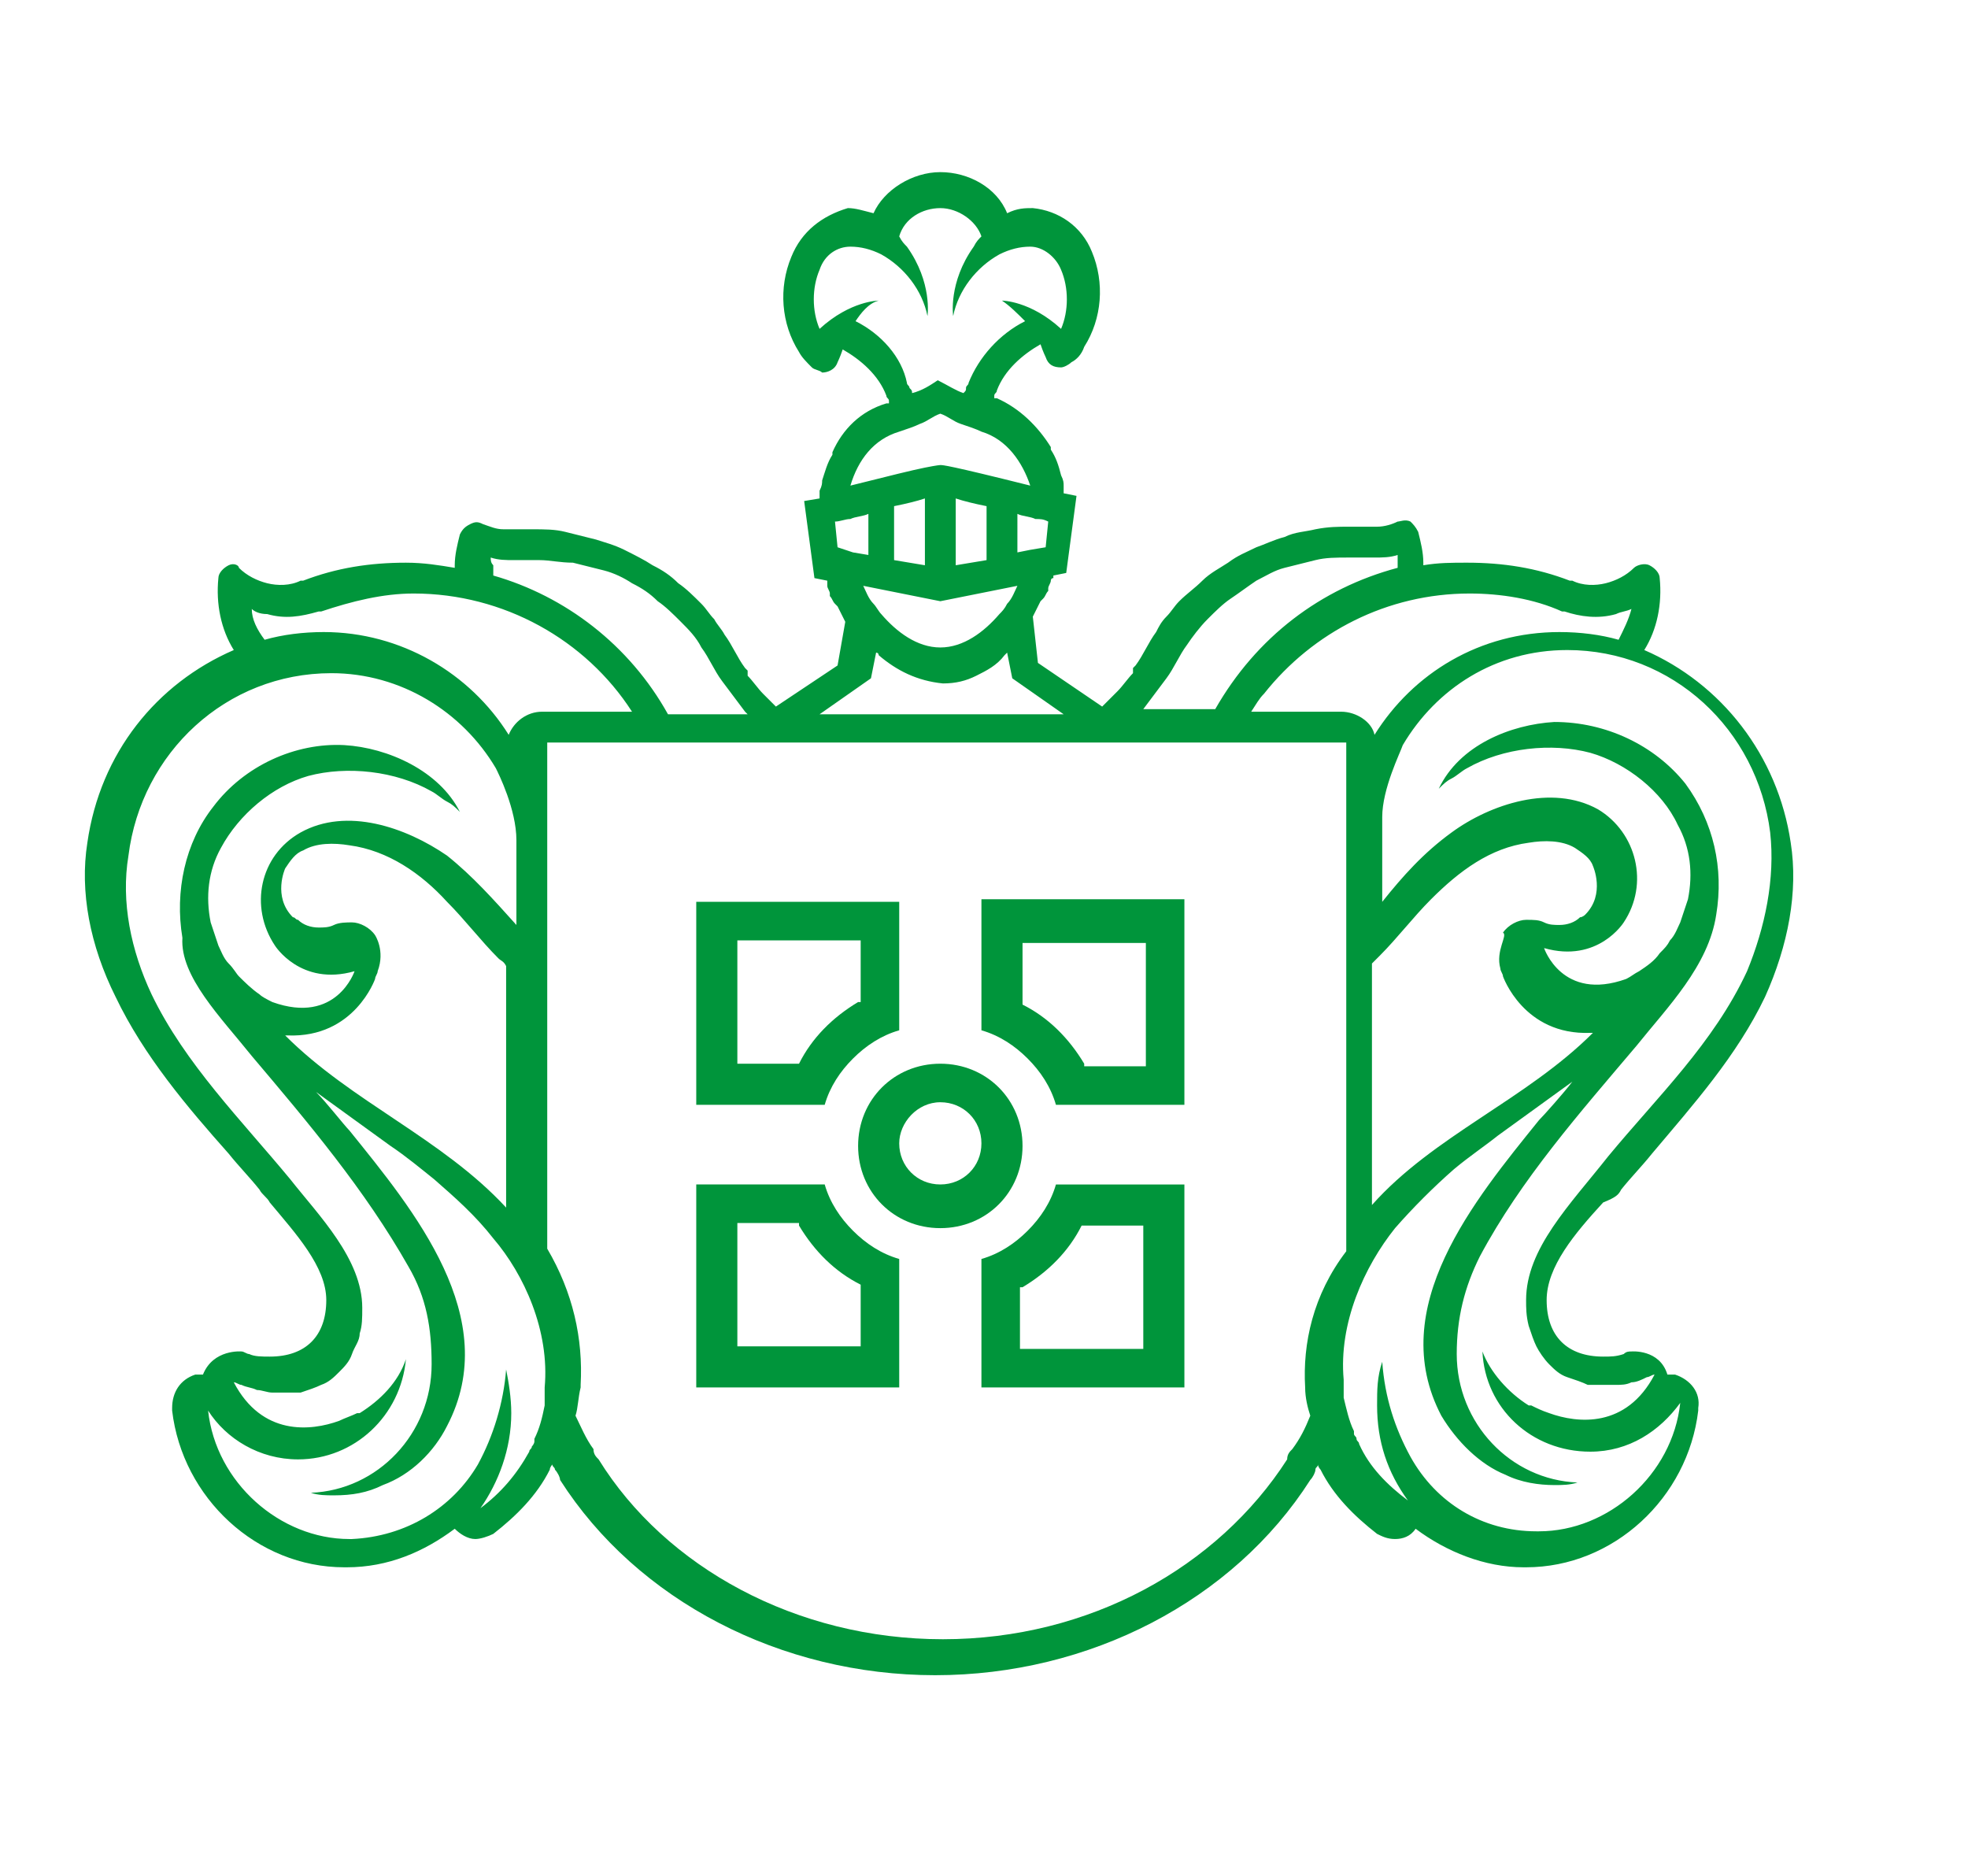<?xml version="1.0" encoding="UTF-8"?> <svg xmlns="http://www.w3.org/2000/svg" xmlns:xlink="http://www.w3.org/1999/xlink" version="1.1" id="Capa_1" x="0px" y="0px" width="76.6px" height="73px" viewBox="0 0 76.6 73" style="enable-background:new 0 0 76.6 73;" xml:space="preserve"> <style type="text/css"> .st0{fill:#00953B;} </style> <g> <path class="st0" d="M63.1,46.3c0.4-0.5,0.8-0.9,1.2-1.4c1.6-1.9,3.3-3.8,4.4-6.1c0.9-2,1.3-4.1,1-6c-0.5-3.4-2.7-6.2-5.7-7.5 c0.5-0.8,0.7-1.8,0.6-2.8l0,0c0-0.2-0.2-0.4-0.4-0.5c-0.2-0.1-0.5,0-0.6,0.1c-0.3,0.3-0.7,0.5-1.1,0.6c-0.4,0.1-0.9,0.1-1.3-0.1 l-0.1,0c-1.3-0.5-2.6-0.7-4-0.7c-0.6,0-1.1,0-1.7,0.1c0,0,0-0.1,0-0.1c0-0.4-0.1-0.8-0.2-1.2c-0.1-0.2-0.2-0.3-0.3-0.4 c-0.2-0.1-0.4,0-0.5,0c-0.2,0.1-0.5,0.2-0.8,0.2c-0.1,0-0.1,0-0.2,0c-0.3,0-0.6,0-0.9,0c-0.4,0-0.8,0-1.3,0.1 c-0.4,0.1-0.8,0.1-1.2,0.3c-0.4,0.1-0.8,0.3-1.1,0.4c-0.4,0.2-0.7,0.3-1.1,0.6c-0.3,0.2-0.7,0.4-1,0.7c-0.3,0.3-0.6,0.5-0.9,0.8 c-0.2,0.2-0.3,0.4-0.5,0.6c-0.2,0.2-0.3,0.4-0.4,0.6c-0.3,0.4-0.5,0.9-0.8,1.3c0,0-0.1,0.1-0.1,0.1c0,0,0,0,0,0.1c0,0,0,0,0,0.1 c0,0,0,0,0,0c-0.2,0.2-0.4,0.5-0.6,0.7c-0.2,0.2-0.4,0.4-0.6,0.6l-2.5-1.7L40.2,24c0.1-0.2,0.2-0.4,0.3-0.6l0.1-0.1 c0.1-0.1,0.1-0.2,0.2-0.3l0-0.1c0-0.1,0.1-0.2,0.1-0.3c0,0,0-0.1,0.1-0.1c0,0,0-0.1,0-0.1l0.5-0.1l0.4-3v0l-0.5-0.1 c0-0.1,0-0.2,0-0.3c0-0.1,0-0.2-0.1-0.4c-0.1-0.4-0.2-0.7-0.4-1c0,0,0,0,0-0.1c-0.5-0.8-1.2-1.5-2.1-1.9c0,0,0,0-0.1,0 c0,0,0-0.1,0-0.1c0-0.1,0.1-0.1,0.1-0.2c0.3-0.8,1-1.4,1.7-1.8c0.1,0.3,0.2,0.5,0.2,0.5c0.1,0.3,0.3,0.4,0.6,0.4 c0.1,0,0.3-0.1,0.4-0.2c0.2-0.1,0.4-0.3,0.5-0.6c0.7-1.1,0.8-2.5,0.3-3.7c-0.4-1-1.3-1.6-2.3-1.7c-0.3,0-0.6,0-1,0.2 c-0.4-1-1.5-1.6-2.6-1.6c-1.1,0-2.2,0.7-2.6,1.6c-0.4-0.1-0.7-0.2-1-0.2C32,8.4,31.2,9,30.8,10c-0.5,1.2-0.4,2.6,0.3,3.7 c0.1,0.2,0.3,0.4,0.5,0.6c0.1,0.1,0.3,0.1,0.4,0.2c0.2,0,0.5-0.1,0.6-0.4c0,0,0.1-0.2,0.2-0.5c0.7,0.4,1.4,1,1.7,1.8 c0,0.1,0.1,0.1,0.1,0.2c0,0,0,0.1,0,0.1c0,0,0,0-0.1,0c-1,0.3-1.7,1-2.1,1.9c0,0,0,0,0,0.1c-0.2,0.3-0.3,0.7-0.4,1 c0,0.1,0,0.2-0.1,0.4c0,0.1,0,0.2,0,0.3l-0.6,0.1v0l0.4,3l0.5,0.1c0,0,0,0.1,0,0.1c0,0,0,0.1,0,0.1c0,0.1,0.1,0.2,0.1,0.3l0,0.1 c0.1,0.1,0.1,0.2,0.2,0.3l0.1,0.1c0.1,0.2,0.2,0.4,0.3,0.6l-0.3,1.7l-2.4,1.6c-0.1-0.1-0.2-0.2-0.3-0.3c-0.1-0.1-0.1-0.1-0.2-0.2 c-0.2-0.2-0.4-0.5-0.6-0.7c0,0,0,0,0,0c0,0,0,0,0-0.1c0,0,0,0,0-0.1c0,0-0.1-0.1-0.1-0.1c-0.3-0.4-0.5-0.9-0.8-1.3 c-0.1-0.2-0.3-0.4-0.4-0.6c-0.2-0.2-0.3-0.4-0.5-0.6c-0.3-0.3-0.6-0.6-0.9-0.8c-0.3-0.3-0.6-0.5-1-0.7c-0.3-0.2-0.7-0.4-1.1-0.6 c-0.4-0.2-0.8-0.3-1.1-0.4c-0.4-0.1-0.8-0.2-1.2-0.3c-0.4-0.1-0.8-0.1-1.3-0.1c-0.3,0-0.5,0-0.9,0c-0.1,0-0.1,0-0.2,0 c-0.3,0-0.5-0.1-0.8-0.2c-0.2-0.1-0.3-0.1-0.5,0c-0.2,0.1-0.3,0.2-0.4,0.4c-0.1,0.4-0.2,0.8-0.2,1.2c0,0,0,0.1,0,0.1 c-0.6-0.1-1.2-0.2-1.9-0.2c-1.4,0-2.7,0.2-4,0.7l-0.1,0c-0.4,0.2-0.9,0.2-1.3,0.1c-0.4-0.1-0.8-0.3-1.1-0.6C9.3,22,9.1,21.9,8.9,22 c-0.2,0.1-0.4,0.3-0.4,0.5l0,0c-0.1,1,0.1,2,0.6,2.8c-3,1.3-5.2,4-5.7,7.5c-0.3,1.9,0.1,4,1.1,6c1.1,2.3,2.8,4.3,4.4,6.1 c0.4,0.5,0.8,0.9,1.2,1.4c0.1,0.2,0.3,0.3,0.4,0.5c1,1.2,2.2,2.5,2.2,3.8c0,1.4-0.8,2.2-2.2,2.2c-0.3,0-0.6,0-0.8-0.1 c-0.1,0-0.2-0.1-0.3-0.1v0c0,0-1.1-0.1-1.5,0.9c-0.1,0-0.2,0-0.3,0c-0.6,0.2-0.9,0.7-0.9,1.3l0,0.1c0.4,3.4,3.3,6.1,6.7,6.1h0.1 c1.6,0,3-0.6,4.2-1.5c0,0,0,0,0,0c0.2,0.2,0.5,0.4,0.8,0.4c0.2,0,0.5-0.1,0.7-0.2c0.9-0.7,1.7-1.5,2.2-2.5l0,0 c0-0.1,0.1-0.2,0.1-0.2c0,0.1,0.1,0.1,0.1,0.2c0.1,0.1,0.2,0.3,0.2,0.4c3,4.7,8.6,7.6,14.6,7.6c6,0,11.6-2.9,14.6-7.6 c0.1-0.1,0.2-0.3,0.2-0.4c0-0.1,0.1-0.1,0.1-0.2c0,0.1,0.1,0.2,0.1,0.2l0,0c0.5,1,1.3,1.8,2.2,2.5c0.2,0.1,0.4,0.2,0.7,0.2 c0.3,0,0.6-0.1,0.8-0.4c0,0,0,0,0,0c1.2,0.9,2.7,1.5,4.2,1.5h0.1c3.4,0,6.3-2.7,6.7-6.1l0-0.1c0.1-0.6-0.3-1.1-0.9-1.3 c-0.1,0-0.2,0-0.3,0c-0.3-1-1.4-0.9-1.4-0.9v0c-0.1,0-0.2,0-0.3,0.1c-0.3,0.1-0.5,0.1-0.8,0.1c-1.4,0-2.2-0.8-2.2-2.2 c0-1.3,1.1-2.6,2.2-3.8C62.9,46.6,63,46.5,63.1,46.3 M57.2,23.1c1.2,0,2.5,0.2,3.6,0.7l0.1,0c0.6,0.2,1.3,0.3,2,0.1 c0.2-0.1,0.4-0.1,0.6-0.2c-0.1,0.4-0.3,0.8-0.5,1.2c-0.7-0.2-1.5-0.3-2.3-0.3c-3.1,0-5.7,1.6-7.2,4c-0.1-0.5-0.7-0.9-1.3-0.9h-3.5 c0.2-0.3,0.3-0.5,0.5-0.7C51.1,24.6,54,23.1,57.2,23.1 M58.4,37.7c0,0.1,0.1,0.2,0.1,0.3c0,0,0.8,2.3,3.4,2.2c0,0,0.1,0,0.1,0 c0,0,0,0,0,0c-2.6,2.6-6.2,4-8.6,6.7v-9.4c0.1-0.1,0.2-0.2,0.3-0.3c0.7-0.7,1.3-1.5,2-2.2c1.1-1.1,2.3-2,3.8-2.2 c0.6-0.1,1.3-0.1,1.8,0.2c0.3,0.2,0.6,0.4,0.7,0.7c0,0,0.5,1.1-0.3,1.9c0,0-0.1,0.1-0.2,0.1c-0.2,0.2-0.5,0.3-0.8,0.3 c-0.2,0-0.4,0-0.6-0.1c-0.2-0.1-0.4-0.1-0.7-0.1c-0.3,0-0.7,0.2-0.9,0.5C58.7,36.4,58.2,37,58.4,37.7 M44.5,27.6 c0.3-0.4,0.6-0.8,0.9-1.2c0.3-0.4,0.5-0.9,0.8-1.3c0.2-0.3,0.5-0.7,0.8-1c0.3-0.3,0.6-0.6,0.9-0.8c0.3-0.2,0.7-0.5,1-0.7 c0.4-0.2,0.7-0.4,1.1-0.5c0.4-0.1,0.8-0.2,1.2-0.3c0.4-0.1,0.8-0.1,1.3-0.1c0.1,0,0.1,0,0.2,0c0.2,0,0.5,0,0.8,0 c0.3,0,0.6,0,0.9-0.1c0,0.1,0,0.1,0,0.2c0,0.1,0,0.2,0,0.3c-3,0.8-5.5,2.7-7.1,5.5h-2.9C44.4,27.7,44.4,27.6,44.5,27.6 M40.8,20.3 l-0.1,1l0,0h0v0l-0.6,0.1l-0.5,0.1V20c0.2,0.1,0.5,0.1,0.7,0.2C40.5,20.2,40.6,20.2,40.8,20.3 M36.6,23.4L36.6,23.4l3-0.6 c0,0,0,0,0,0c-0.1,0.2-0.2,0.5-0.4,0.7c-0.1,0.2-0.2,0.3-0.3,0.4c-0.6,0.7-1.4,1.3-2.3,1.3c-0.9,0-1.7-0.6-2.3-1.3 c-0.1-0.1-0.2-0.3-0.3-0.4c-0.2-0.2-0.3-0.5-0.4-0.7v0L36.6,23.4z M34.8,21.8v-2.1c0.5-0.1,0.9-0.2,1.2-0.3V22L34.8,21.8z M37.2,22 v-2.6c0.3,0.1,0.7,0.2,1.2,0.3v2.1L37.2,22z M33.3,12.5c0.2-0.3,0.5-0.7,0.9-0.8c0,0-1.1,0-2.3,1.1c-0.3-0.7-0.3-1.6,0-2.3 c0.2-0.6,0.7-0.9,1.2-0.9c0.4,0,0.8,0.1,1.2,0.3c0.9,0.5,1.6,1.4,1.8,2.4c0,0,0.2-1.3-0.8-2.7c-0.1-0.1-0.2-0.2-0.3-0.4 c0.2-0.7,0.9-1.1,1.6-1.1c0.7,0,1.4,0.5,1.6,1.1c-0.1,0.1-0.2,0.2-0.3,0.4c-1,1.4-0.8,2.7-0.8,2.7c0.2-1,0.9-1.9,1.8-2.4 c0.4-0.2,0.8-0.3,1.2-0.3c0.5,0,1,0.4,1.2,0.9c0.3,0.7,0.3,1.6,0,2.3c-1.2-1.1-2.3-1.1-2.3-1.1c0.3,0.2,0.6,0.5,0.9,0.8 c-1,0.5-1.8,1.4-2.2,2.4c0,0.1-0.1,0.1-0.1,0.2c0,0.1,0,0.1-0.1,0.2c-0.3-0.1-0.6-0.3-1-0.5h0c-0.3,0.2-0.6,0.4-1,0.5 c0-0.1,0-0.1-0.1-0.2c0-0.1-0.1-0.1-0.1-0.2C35.1,13.9,34.3,13,33.3,12.5 M35,16.8c0.3-0.1,0.6-0.2,0.8-0.3 c0.3-0.1,0.5-0.3,0.8-0.4c0.3,0.1,0.5,0.3,0.8,0.4c0.3,0.1,0.6,0.2,0.8,0.3c1,0.3,1.6,1.2,1.9,2.1c-3.2-0.8-3.4-0.8-3.5-0.8h0 c0,0-0.1,0-0.6,0.1c-0.5,0.1-1.3,0.3-2.9,0.7C33.4,17.9,34,17.1,35,16.8 M32.6,21.3L32.6,21.3L32.6,21.3L32.6,21.3l-0.1-1 c0.2,0,0.4-0.1,0.6-0.1c0.2-0.1,0.5-0.1,0.7-0.2v1.6l-0.6-0.1L32.6,21.3z M33.9,26.4l0.2-1c0,0,0.1,0,0.1,0.1 c0.7,0.6,1.5,1,2.5,1.1h0c0.5,0,0.9-0.1,1.3-0.3c0.4-0.2,0.8-0.4,1.1-0.8c0,0,0,0,0.1-0.1l0.2,1l2,1.4h-9.5L33.9,26.4z M19.1,21.7 c0.3,0.1,0.6,0.1,0.9,0.1c0.3,0,0.5,0,0.8,0c0.1,0,0.1,0,0.2,0c0.4,0,0.8,0.1,1.3,0.1c0.4,0.1,0.8,0.2,1.2,0.3 c0.4,0.1,0.8,0.3,1.1,0.5c0.4,0.2,0.7,0.4,1,0.7c0.3,0.2,0.6,0.5,0.9,0.8c0.3,0.3,0.6,0.6,0.8,1c0.3,0.4,0.5,0.9,0.8,1.3 c0.3,0.4,0.6,0.8,0.9,1.2c0,0,0.1,0.1,0.1,0.1H26c0,0,0,0,0,0.1c0,0,0,0,0-0.1h0c-1.5-2.7-4-4.6-6.8-5.4c0-0.1,0-0.3,0-0.4 C19.1,21.9,19.1,21.8,19.1,21.7 M10.4,23.9c0.7,0.2,1.3,0.1,2-0.1l0.1,0c1.2-0.4,2.4-0.7,3.6-0.7c3.5,0,6.7,1.8,8.5,4.6h-3.5 c-0.6,0-1.1,0.4-1.3,0.9c-1.5-2.4-4.2-4-7.2-4c-0.8,0-1.6,0.1-2.3,0.3c-0.3-0.4-0.5-0.8-0.5-1.2C9.9,23.8,10.1,23.9,10.4,23.9 M21.2,54c0,0.1,0,0.2,0,0.3c0,0,0,0,0,0.1c0,0.1,0,0.2,0,0.3c0,0,0,0,0,0c-0.1,0.5-0.2,0.9-0.4,1.3c0,0,0,0,0,0.1 c0,0.1-0.1,0.2-0.1,0.2c0,0.1-0.1,0.1-0.1,0.2c-0.5,0.9-1.1,1.6-1.9,2.2c0.7-1,1.2-2.3,1.2-3.7c0-0.6-0.1-1.2-0.2-1.7l0,0 c-0.1,1.3-0.5,2.6-1.1,3.7l0,0c-1,1.7-2.8,2.8-4.9,2.9h-0.1c-2.7,0-5.2-2.2-5.5-5l0,0l0,0c0,0,0,0,0,0c0.7,1.1,2,1.9,3.5,1.9 c2.2,0,4-1.7,4.2-3.9c-0.3,0.9-1,1.6-1.8,2.1c0,0,0,0-0.1,0c-0.2,0.1-0.5,0.2-0.7,0.3c-1.1,0.4-3,0.6-4.1-1.5 c0.1,0,0.2,0.1,0.3,0.1c0.2,0.1,0.4,0.1,0.6,0.2c0.2,0,0.4,0.1,0.6,0.1c0.2,0,0.4,0,0.6,0c0.1,0,0.2,0,0.3,0c0.1,0,0.1,0,0.2,0 c0.3-0.1,0.6-0.2,0.8-0.3c0.3-0.1,0.5-0.3,0.7-0.5c0.2-0.2,0.4-0.4,0.5-0.7c0.1-0.3,0.3-0.5,0.3-0.8c0.1-0.3,0.1-0.6,0.1-1 c0-1.9-1.7-3.6-2.8-5c-1.9-2.3-4.1-4.5-5.4-7.2c-0.8-1.7-1.2-3.6-0.9-5.4c0.5-4,3.8-7.1,7.9-7.1c2.7,0,5.1,1.5,6.4,3.7 c0.1,0.2,0.8,1.6,0.8,2.8v3.3c0,0,0,0,0,0c-0.9-1-1.7-1.9-2.7-2.7c-1.6-1.1-3.9-1.9-5.7-0.9c-1.6,0.9-2,2.9-1,4.4c0,0,1,1.6,3.1,1 c0,0-0.7,2.1-3.2,1.2c-0.2-0.1-0.4-0.2-0.5-0.3c-0.3-0.2-0.6-0.5-0.8-0.7c-0.1-0.1-0.2-0.3-0.4-0.5c-0.2-0.2-0.3-0.5-0.4-0.7 c-0.1-0.3-0.2-0.6-0.3-0.9c-0.2-1-0.1-2,0.4-2.9c0.7-1.3,2-2.4,3.4-2.8c1.5-0.4,3.4-0.2,4.8,0.6c0.2,0.1,0.4,0.3,0.6,0.4 c0.2,0.1,0.3,0.2,0.5,0.4c-0.8-1.6-2.8-2.5-4.5-2.6c-1.9-0.1-3.9,0.8-5.1,2.4c-1.1,1.4-1.5,3.3-1.2,5.1C7,38,8.6,39.6,9.8,41.1 c2.2,2.6,4.4,5.2,6.1,8.2c0.7,1.2,0.9,2.4,0.9,3.8c0,2.7-2.1,4.9-4.7,5h0c0.3,0.1,0.6,0.1,0.9,0.1c0.7,0,1.3-0.1,1.9-0.4 c1.1-0.4,2-1.3,2.5-2.3c2.2-4.2-1.3-8.4-3.8-11.5c-0.2-0.2-0.9-1.1-1.3-1.5l2.9,2.1c0.6,0.4,1.2,0.9,1.7,1.3 c0.8,0.7,1.6,1.4,2.3,2.3C20.4,49.6,21.4,51.8,21.2,54 M14.6,36.4c-0.2-0.3-0.6-0.5-0.9-0.5c-0.2,0-0.5,0-0.7,0.1 c-0.2,0.1-0.4,0.1-0.6,0.1c-0.3,0-0.6-0.1-0.8-0.3c-0.1,0-0.1-0.1-0.2-0.1c-0.8-0.8-0.3-1.9-0.3-1.9c0.2-0.3,0.4-0.6,0.7-0.7 c0.5-0.3,1.2-0.3,1.8-0.2c1.5,0.2,2.8,1.1,3.8,2.2c0.7,0.7,1.3,1.5,2,2.2c0.1,0.1,0.2,0.1,0.3,0.3v9.4c-2.5-2.7-6-4.1-8.6-6.7 c0,0,0,0,0,0c0,0,0.1,0,0.1,0c2.6,0.1,3.4-2.2,3.4-2.2c0-0.1,0.1-0.2,0.1-0.3C15,37,14.6,36.4,14.6,36.4 M50.8,54 C50.8,54.1,50.8,54.1,50.8,54c0,0.4,0.1,0.8,0.2,1.1v0c-0.2,0.5-0.4,0.9-0.7,1.3c-0.1,0.1-0.2,0.2-0.2,0.4c-2.7,4.2-7.7,7-13.4,7 c-5.7,0-10.8-2.8-13.4-7c-0.1-0.1-0.2-0.2-0.2-0.4c-0.3-0.4-0.5-0.9-0.7-1.3v0c0.1-0.3,0.1-0.7,0.2-1.1c0,0,0,0,0-0.1 c0.1-1.8-0.3-3.6-1.3-5.3c0,0,0,0,0,0V28.9h5.6c0,0,0,0,0,0h19.9c0,0,0,0,0,0h5.6v19.8c0,0,0,0,0,0C51.1,50.4,50.7,52.3,50.8,54 M59.4,50.6c0,0.3,0,0.6,0.1,1c0.1,0.3,0.2,0.6,0.3,0.8c0.1,0.2,0.3,0.5,0.5,0.7c0.2,0.2,0.4,0.4,0.7,0.5c0.3,0.1,0.6,0.2,0.8,0.3 c0.1,0,0.1,0,0.2,0c0.1,0,0.2,0,0.3,0c0.2,0,0.4,0,0.6,0c0.2,0,0.4,0,0.6-0.1c0.2,0,0.4-0.1,0.6-0.2c0.1,0,0.2-0.1,0.3-0.1 c-1.1,2.1-3,1.9-4.1,1.5c-0.3-0.1-0.5-0.2-0.7-0.3c0,0-0.1,0-0.1,0c-0.8-0.5-1.5-1.3-1.8-2.1c0.1,2.2,1.9,3.9,4.2,3.9 c1.5,0,2.7-0.8,3.5-1.9c0,0,0,0,0,0l0,0l0,0c-0.3,2.8-2.8,5-5.5,5h-0.1c-2.1,0-3.9-1.1-4.9-2.9l0,0c-0.6-1.1-1-2.3-1.1-3.7l0,0 c-0.2,0.6-0.2,1.1-0.2,1.7c0,1.4,0.4,2.6,1.2,3.7c-0.8-0.6-1.5-1.3-1.9-2.2c0-0.1-0.1-0.1-0.1-0.2c0-0.1-0.1-0.1-0.1-0.2 c0,0,0,0,0-0.1c-0.2-0.4-0.3-0.9-0.4-1.3c0,0,0,0,0,0c0-0.1,0-0.2,0-0.3c0,0,0,0,0-0.1c0-0.1,0-0.2,0-0.3c-0.2-2.2,0.8-4.4,2-5.9 c0.7-0.8,1.5-1.6,2.3-2.3c0.6-0.5,1.2-0.9,1.7-1.3l2.9-2.1c-0.3,0.4-1.1,1.3-1.3,1.5c-2.5,3.1-6,7.3-3.8,11.5 c0.6,1,1.5,1.9,2.5,2.3c0.6,0.3,1.3,0.4,1.9,0.4c0.3,0,0.6,0,0.9-0.1h0c-2.6-0.1-4.7-2.3-4.7-5c0-1.4,0.3-2.6,0.9-3.8 c1.6-3,3.9-5.6,6.1-8.2c1.2-1.5,2.8-3.1,3.1-5.1c0.3-1.8-0.1-3.6-1.2-5.1c-1.2-1.5-3.1-2.4-5.1-2.4c-1.7,0.1-3.7,0.9-4.5,2.6 c0.2-0.2,0.3-0.3,0.5-0.4c0.2-0.1,0.4-0.3,0.6-0.4c1.4-0.8,3.3-1,4.8-0.6c1.4,0.4,2.8,1.5,3.4,2.8c0.5,0.9,0.6,1.9,0.4,2.9 c-0.1,0.3-0.2,0.6-0.3,0.9c-0.1,0.2-0.2,0.5-0.4,0.7c-0.1,0.2-0.2,0.3-0.4,0.5c-0.2,0.3-0.5,0.5-0.8,0.7c-0.2,0.1-0.3,0.2-0.5,0.3 c-2.5,0.9-3.2-1.2-3.2-1.2c2.1,0.6,3.1-1,3.1-1c1-1.5,0.5-3.5-1-4.4c-1.8-1-4.2-0.2-5.7,0.9c-1.1,0.8-1.9,1.7-2.7,2.7c0,0,0,0,0,0 v-3.3c0-1.1,0.7-2.5,0.8-2.8c1.3-2.2,3.6-3.7,6.4-3.7c4.1,0,7.4,3.1,7.9,7.1c0.2,1.8-0.2,3.7-0.9,5.4c-1.3,2.8-3.5,4.9-5.4,7.2 C61.1,46.9,59.4,48.6,59.4,50.6"></path> <path class="st0" d="M36.6,42.9c0.9,0,1.6,0.7,1.6,1.6c0,0.9-0.7,1.6-1.6,1.6c-0.9,0-1.6-0.7-1.6-1.6C35,43.7,35.7,42.9,36.6,42.9 M36.6,41.4c-1.8,0-3.2,1.4-3.2,3.2c0,1.8,1.4,3.2,3.2,3.2c1.8,0,3.2-1.4,3.2-3.2C39.8,42.8,38.4,41.4,36.6,41.4"></path> <path class="st0" d="M32.1,43c0.2-0.7,0.6-1.3,1.1-1.8c0.5-0.5,1.1-0.9,1.8-1.1v-5h-7.9V43H32.1z M33.4,39c-1,0.6-1.8,1.4-2.3,2.4 h-2.4v-4.8h4.8V39z"></path> <path class="st0" d="M38.2,40.1c0.7,0.2,1.3,0.6,1.8,1.1c0.5,0.5,0.9,1.1,1.1,1.8h5V35h-7.9V40.1z M42.2,41.4 c-0.6-1-1.4-1.8-2.4-2.3v-2.4h4.8v4.8H42.2z"></path> <path class="st0" d="M41.1,46.1c-0.2,0.7-0.6,1.3-1.1,1.8c-0.5,0.5-1.1,0.9-1.8,1.1v5h7.9v-7.9H41.1z M39.8,50.1 c1-0.6,1.8-1.4,2.3-2.4h2.4v4.8h-4.8V50.1z"></path> <path class="st0" d="M35,49c-0.7-0.2-1.3-0.6-1.8-1.1c-0.5-0.5-0.9-1.1-1.1-1.8h-5v7.9H35V49z M31.1,47.7c0.6,1,1.4,1.8,2.4,2.3 v2.4h-4.8v-4.8H31.1z"></path> </g> </svg> 
